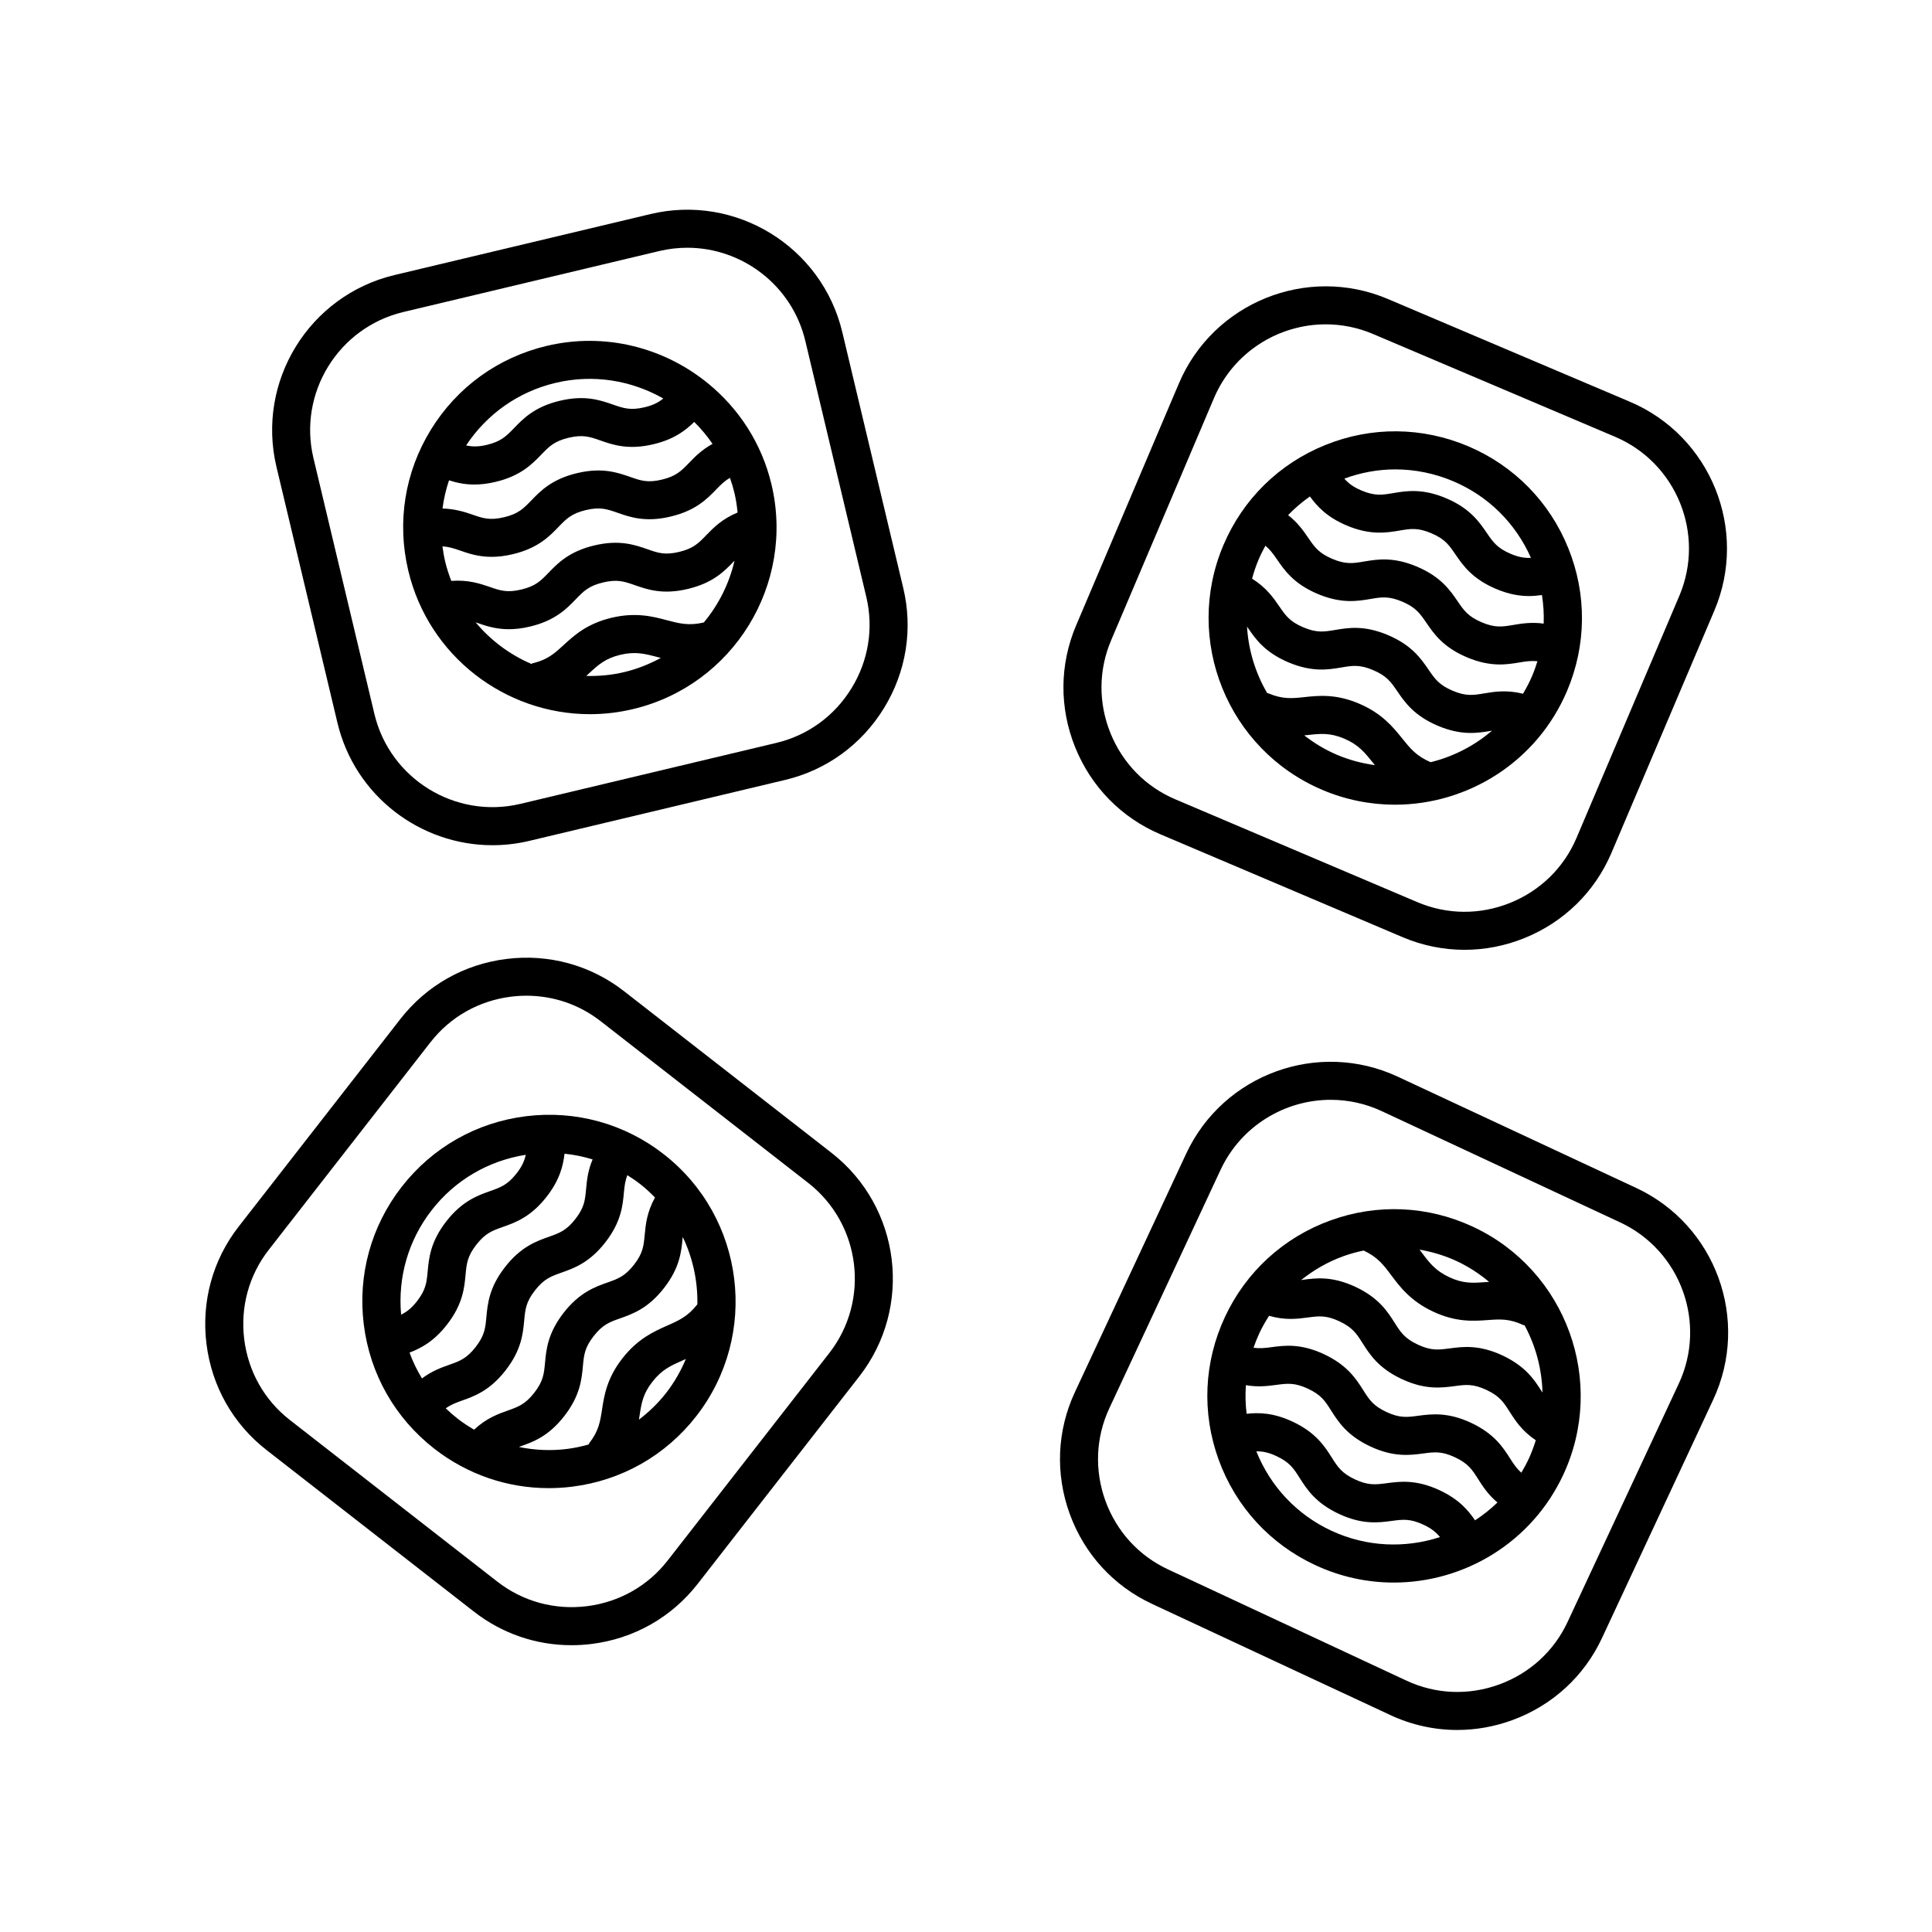 <?xml version="1.0" encoding="UTF-8"?>
<!-- Uploaded to: ICON Repo, www.svgrepo.com, Generator: ICON Repo Mixer Tools -->
<svg fill="#000000" width="800px" height="800px" version="1.1" viewBox="144 144 512 512" xmlns="http://www.w3.org/2000/svg">
 <g>
  <path d="m429.18 309.75c-4.394 10.344-4.481 21.809-0.246 32.293 4.231 10.48 12.262 18.672 22.605 23.062l64.16 27.25c5.269 2.238 10.836 3.356 16.414 3.356 5.367 0 10.742-1.031 15.879-3.109 10.484-4.238 18.676-12.27 23.07-22.605l27.25-64.16c9.098-21.426-0.934-46.266-22.359-55.363l-64.164-27.242c-21.41-9.09-46.254 0.934-55.359 22.359zm9.277 3.941 27.25-64.164c5.195-12.223 17.113-19.574 29.629-19.574 4.188 0 8.434 0.82 12.52 2.555l64.164 27.25c16.312 6.926 23.945 25.836 17.02 42.148l-27.25 64.16c-3.34 7.863-9.578 13.969-17.566 17.199-7.984 3.223-16.715 3.16-24.582-0.176l-64.164-27.258c-7.871-3.336-13.977-9.574-17.199-17.559-3.223-7.988-3.164-16.719 0.18-24.582z"/>
  <path d="m468.22 288.46c-10.66 25.102 1.094 54.199 26.191 64.859v0.004c6.289 2.664 12.828 3.93 19.266 3.93 19.262 0 37.609-11.309 45.602-30.129 5.164-12.16 5.285-25.605 0.336-37.855-4.949-12.258-14.375-21.844-26.535-27.008-12.156-5.152-25.609-5.289-37.855-0.332-12.246 4.941-21.844 14.367-27.004 26.531zm6.254 21.598c0.07 0.105 0.137 0.191 0.211 0.297 1.977 2.891 4.438 6.488 10.746 9.164 6.301 2.676 10.602 1.949 14.055 1.367 2.918-0.5 4.84-0.828 8.434 0.711 3.586 1.523 4.691 3.133 6.359 5.566 1.977 2.891 4.434 6.484 10.734 9.16s10.594 1.945 14.043 1.367c0.121-0.02 0.223-0.031 0.336-0.051-4.711 4.035-10.289 6.883-16.258 8.352-3.762-1.602-5.426-3.668-7.523-6.277-2.383-2.969-5.352-6.66-11.461-9.254-6.156-2.625-10.762-2.117-14.473-1.719-3.188 0.344-5.715 0.613-9.453-0.969-0.133-0.055-0.266-0.039-0.398-0.082-3.129-5.356-4.981-11.391-5.352-17.633zm73.133 17.789c-4.297-1.074-7.535-0.555-10.242-0.098-2.918 0.488-4.836 0.82-8.418-0.707-3.586-1.523-4.691-3.133-6.359-5.566-1.977-2.891-4.434-6.484-10.734-9.16-6.312-2.684-10.605-1.949-14.051-1.367-2.91 0.488-4.836 0.812-8.434-0.711-3.598-1.531-4.699-3.141-6.367-5.578-1.551-2.262-3.426-4.957-7.188-7.309 0.457-1.668 0.992-3.324 1.684-4.961 0.551-1.301 1.18-2.551 1.848-3.769 1.215 1.012 2.055 2.144 3.043 3.582 1.98 2.891 4.438 6.488 10.746 9.164 6.309 2.676 10.605 1.949 14.051 1.367 2.918-0.5 4.84-0.816 8.438 0.711 3.586 1.527 4.691 3.141 6.359 5.57 1.977 2.891 4.434 6.484 10.734 9.16s10.594 1.945 14.043 1.367c1.715-0.289 3.109-0.473 4.676-0.309-0.406 1.328-0.871 2.648-1.426 3.945-0.695 1.645-1.52 3.184-2.402 4.668zm-56.465-52.281c1.863 2.57 4.438 5.438 9.691 7.672 6.312 2.676 10.602 1.945 14.051 1.367 2.922-0.5 4.848-0.816 8.438 0.711 3.594 1.527 4.691 3.141 6.359 5.57 1.977 2.887 4.434 6.484 10.734 9.16 3.473 1.477 6.34 1.914 8.785 1.914 1.254 0 2.367-0.125 3.43-0.277 0.398 2.519 0.555 5.047 0.457 7.582-3.231-0.449-5.809-0.023-8.027 0.348-2.91 0.492-4.836 0.82-8.418-0.707-3.586-1.523-4.691-3.133-6.359-5.566-1.977-2.891-4.434-6.484-10.734-9.16-6.309-2.684-10.609-1.953-14.055-1.371-2.906 0.488-4.836 0.82-8.434-0.711-3.594-1.527-4.695-3.133-6.367-5.57-1.27-1.859-2.762-4.012-5.332-6.019 1.766-1.832 3.695-3.481 5.781-4.941zm58.574 16.27c-1.566 0.074-3.144-0.125-5.359-1.062-3.594-1.527-4.695-3.133-6.359-5.57-1.977-2.887-4.434-6.481-10.734-9.152-6.301-2.68-10.602-1.961-14.062-1.371-2.91 0.488-4.836 0.82-8.434-0.711-2.223-0.941-3.465-1.945-4.508-3.133 4.383-1.605 8.934-2.445 13.488-2.445 5.223 0 10.445 1.055 15.395 3.152 9.281 3.93 16.516 11.129 20.574 20.293zm-60.082 47.047c0.383-0.035 0.762-0.074 1.125-0.117 3.188-0.344 5.715-0.613 9.453 0.969 3.785 1.605 5.445 3.672 7.547 6.293 0.195 0.242 0.398 0.492 0.605 0.746-3.367-0.469-6.731-1.336-10.004-2.727-3.207-1.355-6.102-3.129-8.727-5.164z"/>
  <path d="m248.55 216.89c-22.645 5.391-36.676 28.207-31.281 50.848l16.156 67.812c4.613 19.371 21.977 32.441 41.07 32.441 3.231 0 6.508-0.371 9.785-1.152l67.812-16.156c10.926-2.606 20.211-9.34 26.137-18.969 5.926-9.633 7.754-20.953 5.144-31.883l-16.156-67.812c-5.394-22.641-28.207-36.699-50.848-31.285zm2.34 9.797 67.812-16.156c2.492-0.594 4.988-0.875 7.445-0.875 14.539 0 27.754 9.949 31.27 24.691l16.156 67.812c1.98 8.312 0.586 16.93-3.93 24.262-4.516 7.34-11.578 12.469-19.891 14.449l-67.812 16.156c-17.23 4.102-34.605-6.578-38.719-23.82l-16.156-67.812c-4.102-17.227 6.582-34.594 23.824-38.707z"/>
  <path d="m258.19 257.87c-6.926 11.254-9.047 24.531-5.984 37.383 5.406 22.695 25.746 38.012 48.125 38.012 3.785 0 7.621-0.438 11.457-1.355 26.531-6.324 42.977-33.055 36.652-59.582-2.609-10.949-8.73-20.137-16.848-26.758 0 0 0-0.004-0.004-0.004-0.012-0.012-0.023-0.016-0.035-0.023-11.547-9.402-27.148-13.566-42.699-9.871-12.855 3.062-23.742 10.945-30.664 22.199zm5.41 40.074c-0.625-1.621-1.184-3.285-1.602-5.023-0.328-1.371-0.562-2.75-0.746-4.133 1.582 0.098 2.934 0.508 4.578 1.078 2.254 0.785 4.887 1.703 8.445 1.703 1.656 0 3.516-0.195 5.637-0.707 6.664-1.586 9.691-4.727 12.121-7.246 2.055-2.125 3.41-3.531 7.211-4.438 3.789-0.906 5.637-0.258 8.422 0.715 3.301 1.152 7.41 2.602 14.078 0.996 6.66-1.582 9.684-4.719 12.113-7.238 1.203-1.25 2.223-2.227 3.582-3.023 0.465 1.305 0.867 2.644 1.195 4.019 0.414 1.727 0.66 3.457 0.832 5.176-4.098 1.688-6.394 4.031-8.297 6.004-2.051 2.125-3.402 3.527-7.188 4.434-3.805 0.91-5.637 0.262-8.422-0.715-3.305-1.152-7.426-2.59-14.078-0.996-6.664 1.586-9.691 4.727-12.121 7.246-2.055 2.125-3.41 3.531-7.211 4.438-3.785 0.906-5.644 0.258-8.434-0.715-2.586-0.887-5.715-1.906-10.117-1.574zm69.234-36.309c-2.852 1.551-4.672 3.414-6.227 5.031-2.051 2.125-3.402 3.527-7.195 4.434-3.797 0.918-5.637 0.262-8.422-0.715-3.305-1.152-7.422-2.59-14.078-0.996-6.664 1.586-9.691 4.727-12.121 7.246-2.055 2.125-3.41 3.531-7.211 4.438-3.789 0.906-5.644 0.262-8.434-0.715-2.109-0.734-4.644-1.5-7.875-1.605 0.328-2.535 0.902-5.031 1.723-7.465 1.863 0.594 4.019 1.117 6.711 1.117 1.656 0 3.523-0.195 5.644-0.707 6.664-1.586 9.691-4.727 12.121-7.246 2.055-2.125 3.41-3.531 7.211-4.438 3.789-0.906 5.637-0.262 8.422 0.715 3.301 1.152 7.418 2.594 14.078 0.996 5.527-1.316 8.535-3.699 10.793-5.91 1.797 1.77 3.418 3.715 4.859 5.82zm-13.055-12.027c-1.215 0.988-2.602 1.762-4.934 2.316-3.785 0.902-5.637 0.258-8.422-0.715-3.309-1.152-7.426-2.594-14.078-0.996-6.664 1.586-9.691 4.727-12.121 7.246-2.055 2.125-3.41 3.531-7.211 4.438-2.332 0.555-3.953 0.48-5.488 0.145 5.531-8.352 13.871-14.234 23.664-16.57 10.098-2.41 20.211-0.637 28.59 4.137zm-20.422 73.523c0.289-0.262 0.57-0.52 0.84-0.766 2.363-2.176 4.227-3.883 8.188-4.832 3.988-0.953 6.559-0.273 9.805 0.586 0.293 0.082 0.637 0.156 0.941 0.23-2.992 1.629-6.219 2.934-9.684 3.758-3.387 0.809-6.766 1.109-10.09 1.023zm-29.309-14.203c0.121 0.047 0.227 0.07 0.352 0.117 2.254 0.785 4.887 1.703 8.445 1.703 1.656 0 3.516-0.195 5.637-0.707 6.664-1.586 9.691-4.727 12.121-7.246 2.055-2.125 3.41-3.531 7.211-4.438 3.793-0.906 5.633-0.258 8.422 0.715 3.305 1.152 7.41 2.602 14.078 0.996 6.66-1.582 9.68-4.719 12.105-7.238 0.082-0.086 0.156-0.156 0.238-0.238-1.402 6.039-4.195 11.645-8.133 16.367-3.984 0.945-6.539 0.262-9.77-0.59-3.68-0.977-8.262-2.191-14.711-0.645-6.508 1.551-9.926 4.691-12.664 7.215-2.363 2.172-4.227 3.883-8.188 4.828-0.141 0.035-0.242 0.133-0.379 0.176-5.691-2.445-10.766-6.215-14.766-11.016z"/>
  <path d="m198.72 500.16c1.395 11.227 7.043 21.199 15.906 28.109l54.992 42.844c7.453 5.805 16.465 8.883 25.82 8.883 1.77 0 3.543-0.105 5.324-0.328 11.219-1.395 21.199-7.039 28.109-15.906l42.848-54.992c14.305-18.363 11.008-44.941-7.356-59.254l-54.992-42.844c-8.867-6.902-19.922-9.934-31.145-8.543-11.219 1.391-21.199 7.039-28.109 15.906l-42.844 54.992c-6.914 8.855-9.945 19.918-8.555 31.133zm16.5-24.945 42.848-54.992c5.25-6.742 12.848-11.035 21.398-12.098 1.359-0.168 2.719-0.25 4.066-0.25 7.125 0 13.977 2.332 19.645 6.75l54.992 42.844c13.98 10.891 16.488 31.129 5.598 45.109l-42.844 54.992c-5.25 6.734-12.852 11.027-21.402 12.09-8.543 1.055-16.969-1.25-23.711-6.5l-54.992-42.844c-6.742-5.25-11.035-12.852-12.098-21.398-1.059-8.547 1.25-16.965 6.5-23.703z"/>
  <path d="m250.47 458.5c-8.121 10.418-11.695 23.383-10.066 36.496 1.629 13.113 8.262 24.801 18.688 32.926 8.777 6.836 19.352 10.449 30.305 10.449 2.055 0 4.121-0.121 6.191-0.383 13.113-1.621 24.809-8.262 32.93-18.688 16.758-21.52 12.891-52.656-8.621-69.426-10.422-8.117-23.391-11.684-36.496-10.066-13.113 1.629-24.809 8.262-32.93 18.691zm2.066 43.953c2.957-1.137 6.387-2.887 9.906-7.394 4.207-5.402 4.613-9.738 4.938-13.227 0.277-2.941 0.453-4.891 2.856-7.969 2.398-3.074 4.238-3.723 7.023-4.711 3.301-1.164 7.406-2.621 11.617-8.02 3.5-4.492 4.359-8.242 4.734-11.387 2.527 0.262 5.019 0.766 7.438 1.512-1.27 3.008-1.523 5.606-1.727 7.848-0.273 2.938-0.449 4.883-2.84 7.949-2.398 3.074-4.238 3.723-7.027 4.711-3.301 1.164-7.406 2.621-11.617 8.02-4.211 5.402-4.613 9.742-4.938 13.227-0.277 2.949-0.453 4.891-2.852 7.969-2.402 3.078-4.242 3.727-7.031 4.719-2.121 0.75-4.586 1.637-7.188 3.602-1.324-2.168-2.422-4.453-3.293-6.848zm60.785 17.773c0.059-0.387 0.125-0.77 0.18-1.137 0.488-3.176 0.871-5.68 3.371-8.883 2.523-3.25 4.949-4.316 8.02-5.68 0.281-0.125 0.578-0.258 0.871-0.387-1.316 3.133-3.019 6.16-5.203 8.969-2.117 2.719-4.57 5.082-7.238 7.117zm-31.805 7.234c0.141-0.051 0.258-0.098 0.402-0.152 3.301-1.164 7.406-2.621 11.617-8.027 4.211-5.402 4.613-9.742 4.938-13.23 0.277-2.941 0.453-4.891 2.856-7.969 2.398-3.074 4.238-3.723 7.023-4.707 3.301-1.164 7.406-2.621 11.617-8.027 4.207-5.394 4.609-9.734 4.926-13.215 0.012-0.117 0.023-0.211 0.035-0.328 2.68 5.594 3.996 11.715 3.879 17.859-2.516 3.215-4.934 4.293-7.992 5.637-3.477 1.543-7.809 3.461-11.891 8.699-4.109 5.273-4.816 9.859-5.379 13.543-0.488 3.168-0.871 5.672-3.371 8.883-0.09 0.117-0.109 0.262-0.191 0.387-1.84 0.504-3.707 0.922-5.633 1.164-4.356 0.559-8.672 0.344-12.836-0.516zm-19.398-10.246c1.293-0.91 2.606-1.438 4.246-2.019 3.301-1.164 7.406-2.621 11.617-8.027 4.207-5.402 4.613-9.738 4.938-13.227 0.277-2.941 0.453-4.891 2.856-7.969 2.398-3.074 4.238-3.723 7.023-4.711 3.301-1.164 7.406-2.621 11.617-8.016 4.207-5.402 4.609-9.738 4.926-13.219 0.16-1.727 0.348-3.125 0.91-4.594 1.18 0.734 2.332 1.527 3.441 2.394 1.402 1.094 2.676 2.289 3.891 3.523-2.144 3.879-2.473 7.141-2.727 9.871-0.273 2.938-0.453 4.883-2.84 7.945-2.398 3.078-4.242 3.727-7.027 4.715-3.301 1.164-7.406 2.621-11.613 8.016-4.211 5.406-4.613 9.75-4.938 13.234-0.277 2.941-0.453 4.887-2.856 7.969-2.398 3.074-4.238 3.727-7.027 4.715-2.586 0.918-5.672 2.035-8.918 5.066-1.496-0.883-2.961-1.824-4.359-2.91-1.109-0.867-2.156-1.797-3.16-2.758zm-3.699-52.527c6.191-7.949 15.004-13.09 24.91-14.652-0.332 1.531-0.926 3.008-2.41 4.898-2.398 3.078-4.238 3.727-7.023 4.715-3.301 1.164-7.406 2.621-11.617 8.02-4.211 5.402-4.613 9.742-4.938 13.227-0.277 2.949-0.453 4.891-2.852 7.969-1.473 1.891-2.785 2.84-4.191 3.543-0.895-9.973 1.93-19.773 8.121-27.719z"/>
  <path d="m577.62 458.82-63.172-29.477c-21.098-9.848-46.27-0.691-56.109 20.41l-29.477 63.172c-4.75 10.184-5.238 21.637-1.375 32.266 3.863 10.625 11.598 19.094 21.781 23.84l63.172 29.477c5.644 2.629 11.672 3.953 17.738 3.953 4.883 0 9.785-0.855 14.523-2.578 10.625-3.871 19.094-11.602 23.84-21.781l29.477-63.172c9.852-21.09 0.695-46.266-20.398-56.109zm11.277 51.852-29.477 63.172c-3.613 7.742-10.062 13.629-18.156 16.57-8.098 2.949-16.816 2.586-24.562-1.039l-63.176-29.473c-7.742-3.613-13.629-10.062-16.574-18.156-2.941-8.098-2.574-16.816 1.039-24.562l29.477-63.172c5.453-11.672 17.07-18.551 29.18-18.551 4.543 0 9.152 0.961 13.543 3.012l63.172 29.477c16.059 7.5 23.023 26.664 15.535 42.723z"/>
  <path d="m558.27 534.85c11.531-24.719 0.805-54.211-23.91-65.742-11.965-5.586-25.402-6.188-37.82-1.664-12.418 4.516-22.332 13.598-27.922 25.574-5.586 11.969-6.176 25.402-1.664 37.82 4.516 12.418 13.598 22.332 25.574 27.922 6.746 3.148 13.844 4.637 20.836 4.637 18.637 0 36.52-10.57 44.906-28.547zm-67.727-41.695c2.926-0.387 4.856-0.656 8.387 0.996 3.531 1.648 4.578 3.293 6.16 5.793 1.875 2.953 4.203 6.629 10.41 9.531 6.203 2.898 10.523 2.312 13.996 1.859 2.938-0.395 4.867-0.648 8.402 0.996 3.535 1.648 4.586 3.301 6.168 5.793 1.473 2.316 3.25 5.078 6.934 7.559-0.52 1.648-1.109 3.289-1.859 4.898-0.598 1.285-1.266 2.516-1.98 3.703-1.18-1.059-1.984-2.223-2.918-3.691-1.875-2.957-4.207-6.637-10.414-9.539-6.207-2.891-10.531-2.312-13.996-1.859-2.934 0.395-4.867 0.648-8.402-0.996-3.531-1.648-4.578-3.293-6.16-5.793-1.875-2.953-4.203-6.629-10.41-9.531-6.203-2.898-10.516-2.316-13.984-1.848-1.719 0.23-3.117 0.363-4.68 0.141 0.453-1.316 0.969-2.613 1.562-3.891 0.746-1.602 1.629-3.113 2.559-4.574 4.258 1.23 7.508 0.82 10.227 0.453zm-16.367 17.93c3.215 0.562 5.805 0.227 8.035-0.07 2.918-0.387 4.856-0.648 8.383 0.992 3.531 1.648 4.578 3.293 6.16 5.793 1.875 2.953 4.203 6.629 10.41 9.531 6.207 2.902 10.531 2.312 13.996 1.859 2.938-0.398 4.867-0.648 8.402 0.996 3.535 1.652 4.586 3.301 6.168 5.801 1.203 1.898 2.613 4.09 5.106 6.191-1.832 1.773-3.82 3.352-5.934 4.727-1.77-2.625-4.238-5.566-9.406-7.981-6.207-2.891-10.531-2.324-13.996-1.859-2.926 0.379-4.867 0.645-8.402-1.004-3.531-1.648-4.578-3.293-6.16-5.789-1.875-2.957-4.203-6.637-10.414-9.531-5.164-2.41-9.008-2.41-12.152-2.074-0.316-2.523-0.379-5.055-0.195-7.582zm2.766 17.539c1.57-0.02 3.141 0.23 5.316 1.254 3.535 1.648 4.578 3.293 6.16 5.789 1.875 2.957 4.207 6.629 10.41 9.531 6.203 2.902 10.52 2.328 13.996 1.859 2.934-0.395 4.867-0.645 8.402 1.004 2.188 1.02 3.391 2.062 4.387 3.281-9.168 2.992-19.426 2.684-28.832-1.707-9.125-4.262-16.102-11.707-19.84-21.012zm23.039-51.707c1.773-0.645 3.578-1.125 5.394-1.508 0.004 0 0.004 0.004 0.012 0.004 3.723 1.738 5.309 3.859 7.316 6.551 2.277 3.047 5.113 6.84 11.133 9.648 6.062 2.832 10.691 2.488 14.402 2.223 3.211-0.242 5.734-0.418 9.41 1.301 0.125 0.055 0.258 0.039 0.383 0.086 2.949 5.461 4.586 11.566 4.742 17.82-0.066-0.105-0.133-0.195-0.203-0.309-1.875-2.953-4.207-6.629-10.414-9.531-6.207-2.898-10.52-2.316-13.996-1.859-2.934 0.387-4.867 0.648-8.402-0.996-3.531-1.648-4.578-3.293-6.16-5.793-1.875-2.953-4.203-6.629-10.41-9.531-6.203-2.891-10.508-2.332-13.984-1.848-0.137 0.016-0.246 0.023-0.379 0.047 3.316-2.656 7.051-4.812 11.156-6.305zm38.645 6.793c-0.379 0.023-0.762 0.051-1.125 0.074-3.199 0.238-5.734 0.418-9.41-1.305-3.727-1.738-5.316-3.859-7.32-6.551-0.188-0.246-0.383-0.508-0.574-0.762 3.375 0.594 6.707 1.578 9.898 3.066 3.152 1.48 5.984 3.352 8.531 5.477z"/>
 </g>
</svg>